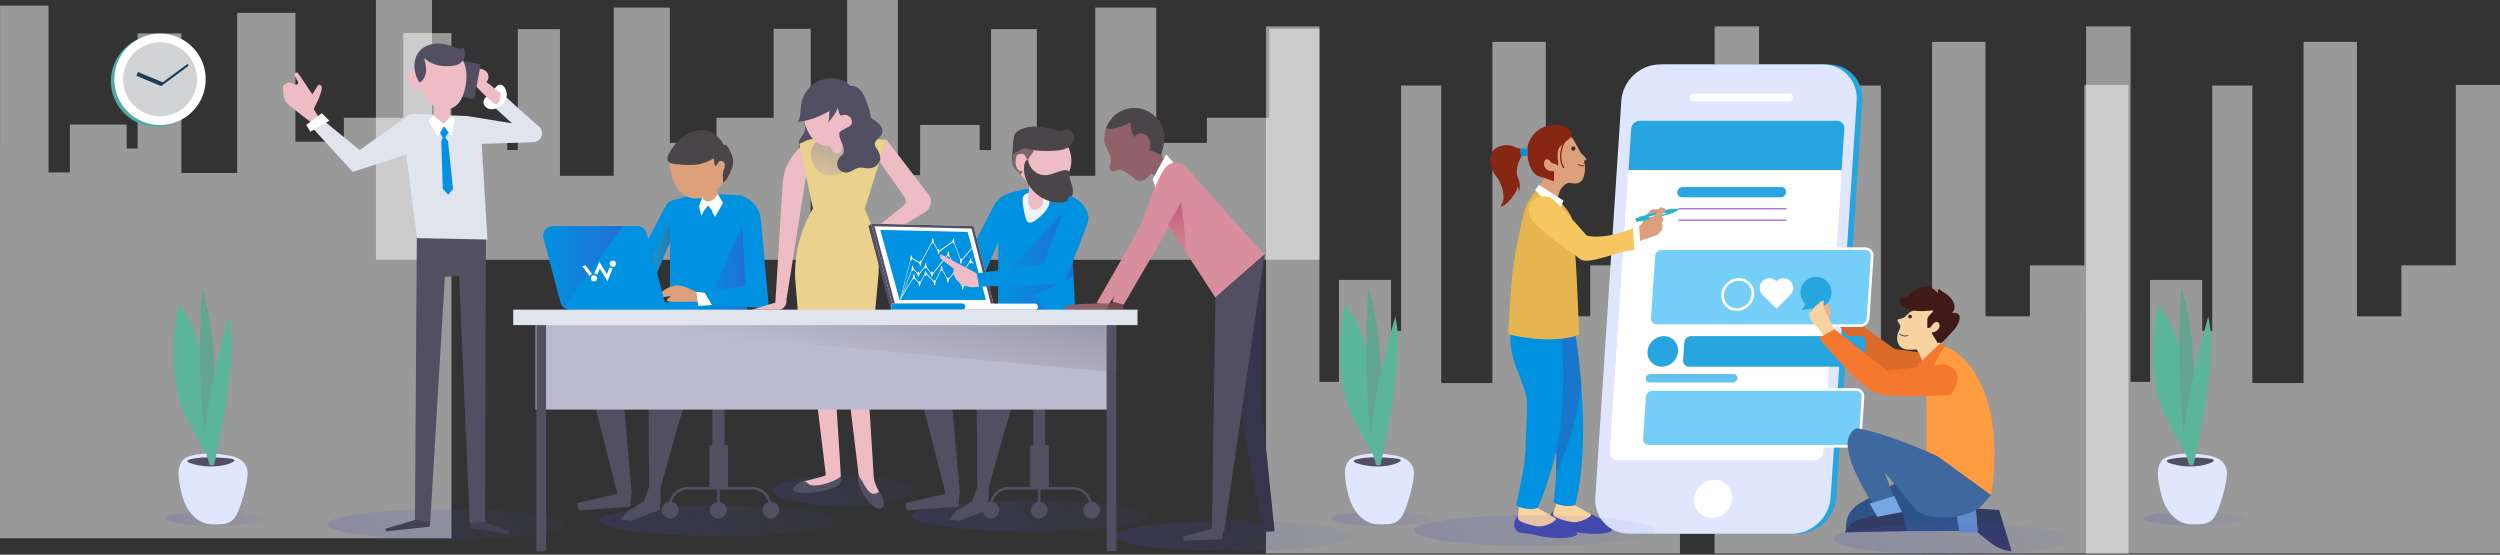 <?xml version="1.0" encoding="iso-8859-1"?>
<!-- Generator: Adobe Illustrator 22.0.1, SVG Export Plug-In . SVG Version: 6.00 Build 0)  -->
<svg version="1.1" id="Layer_1" xmlns="http://www.w3.org/2000/svg" xmlns:xlink="http://www.w3.org/1999/xlink" x="0px" y="0px"
	 viewBox="0 0 1261.782 279.943" style="enable-background:new 0 0 1261.782 279.943;" xml:space="preserve">
<rect x="0" y="0" width="1261.782" height="279.943" fill="#333333" stroke="none"/>
<g>
	<polygon style="opacity:0.5;fill:#FFFFFF;" points="1074.292,42.865 1051.993,42.865 1051.993,133.922 1024.511,133.922 
		1024.511,159.652 1002.091,159.652 1002.091,21.133 975.145,21.133 975.145,193.337 949.295,193.337 949.295,43.188 
		929.045,43.188 929.045,167.004 923.983,167.004 923.983,141.273 897.689,141.273 897.689,192.734 887.821,192.734 887.821,13.332 
		865.402,13.332 865.402,159.652 865.361,159.652 865.361,279.359 1074.292,279.359 	"/>
	<polygon style="opacity:0.5;fill:#FFFFFF;" points="1261.782,42.865 1239.484,42.865 1239.484,133.922 1212.001,133.922 
		1212.001,159.652 1189.582,159.652 1189.582,21.133 1162.636,21.133 1162.636,193.337 1136.786,193.337 1136.786,43.188 
		1116.536,43.188 1116.536,167.004 1111.473,167.004 1111.473,141.273 1085.18,141.273 1085.18,192.734 1075.312,192.734 
		1075.312,13.332 1052.893,13.332 1052.893,159.652 1052.852,159.652 1052.852,279.359 1261.782,279.359 	"/>
	<polygon style="opacity:0.5;fill:#FFFFFF;" points="847.889,42.865 830.096,42.865 830.096,133.922 802.613,133.922 
		802.613,159.652 780.193,159.652 780.193,21.133 753.248,21.133 753.248,193.337 727.398,193.337 727.398,43.188 707.147,43.188 
		707.147,167.004 702.085,167.004 702.085,141.273 675.792,141.273 675.792,192.734 665.924,192.734 665.924,13.332 638.958,13.332 
		638.958,230.718 638.958,279.359 847.889,279.359 	"/>
	<g>
		<path style="fill:#424AAA;" d="M802.844,259.404c2.47,0.929,11.267,5.57,10.773,8.019c-0.494,2.449-12.749,2.522-19.171,0.93
			c-6.422-1.592-6.533-1.178-9.003-1.449c-2.47-0.27-6.311-4.069-0.712-9.977c0,0,4.611,2.448,10.045,2.68
			S802.844,259.404,802.844,259.404z"/>
		<path style="opacity:0.36;fill:#424AAA;" d="M789.189,259.783c-1.361-0.35-2.247-1.126-2.735-2.079
			c-1.083-0.438-1.724-0.778-1.724-0.778c-5.599,5.908-1.758,9.707,0.712,9.977c2.47,0.27,2.581-0.144,9.003,1.449
			c3.693,0.916,9.312,1.279,13.518,0.958C802.187,265.146,796.107,261.561,789.189,259.783z"/>
		<path style="fill:#F8D2A1;" d="M795.268,249.616c-0.494,0.143-1.151,4.913-1.151,4.913s7.245,3.988,8.727,4.875
			c1.482,0.887-5.312,4.98-9.88,4.023c-2.305-0.483-8.398-1.842-9.057-3.626s2.962-5.769,2.139-9.811L795.268,249.616z"/>
		<path style="fill:#0091E0;" d="M767.875,162.961c-0.822,13.428,3.427,18.458,7.698,31.878c1.568,4.928,7.298,17.403,8.791,24.365
			c2.573,11.996,0.128,30.988-0.224,34.421c0,0,5.393,2.953,10.852,1.25c0,0,4.703-15.941,3.956-43.634
			c-0.83-30.763-5.225-50.075-5.225-50.075L767.875,162.961z"/>
		<path style="opacity:0.36;fill:#424AAA;" d="M784.363,219.204c1.27,5.923,1.317,13.55,0.996,20.169
			c6.517-14.766,11.428-30.03,12.65-46.13c-1.564-20.103-4.287-32.078-4.287-32.078l-25.847,1.795
			c-0.822,13.428,3.427,18.458,7.698,31.878C777.141,199.767,782.87,212.242,784.363,219.204z"/>
		<path style="fill:#424AAA;" d="M785.17,261.535c2.47,0.929,11.267,5.57,10.773,8.019c-0.494,2.449-12.749,2.522-19.171,0.93
			c-6.422-1.592-6.533-1.178-9.003-1.449c-2.47-0.27-6.311-4.069-0.712-9.977c0,0,4.611,2.448,10.045,2.68
			C782.535,261.971,785.17,261.535,785.17,261.535z"/>
		<path style="fill:#F8D2A1;" d="M775.784,251.747c-0.494,0.144,0.659,4.913,0.659,4.913s7.245,3.988,8.727,4.875
			c1.482,0.887-5.312,4.98-9.88,4.023c-2.305-0.483-8.398-1.841-9.057-3.626c-0.659-1.785,1.153-5.769,0.329-9.811L775.784,251.747z
			"/>
		<path style="fill:#0091E0;" d="M762.325,166.681c-0.822,13.428,3.427,18.458,7.698,31.878c1.568,4.928,0.03,18.434,0.003,25.554
			c-0.047,12.81-4.416,27.606-4.767,31.039c0,0,5.393,2.953,10.852,1.25c0,0,10.044-21.896,12.214-47.496
			c1.551-18.303-0.152-44.02-0.152-44.02L762.325,166.681z"/>
		<g>
			<path id="XMLID_20_" style="fill:#26A5DE;" d="M907.281,269.366h-82.124c-10.122,0-17.788-8.205-17.124-18.327l13.142-200.195
				c0.664-10.122,9.408-18.327,19.53-18.327h82.124c10.122,0,17.788,8.205,17.124,18.327l-13.142,200.195
				C926.146,261.16,917.403,269.366,907.281,269.366z"/>
			<path id="XMLID_854_" style="fill:#DFE6FE;" d="M904.417,269.366h-82.124c-10.122,0-17.788-8.205-17.124-18.327l13.142-200.195
				c0.664-10.122,9.408-18.327,19.53-18.327h82.124c10.122,0,17.788,8.205,17.124,18.327l-13.142,200.195
				C923.283,261.16,914.539,269.366,904.417,269.366z"/>
			<g id="XMLID_852_">
				<defs>
					<polygon id="XMLID_853_" points="812.79,238.962 824.373,62.513 929.496,62.513 917.913,238.962 					"/>
				</defs>
				<clipPath id="XMLID_2_">
					<use xlink:href="#XMLID_853_"  style="overflow:visible;"/>
				</clipPath>
			</g>
			
				<ellipse id="XMLID_851_" transform="matrix(0.719 -0.695 0.695 0.719 68.443 671.848)" style="fill:#FFFFFF;" cx="864.395" cy="251.352" rx="9.941" ry="9.309"/>
			<path id="XMLID_850_" style="fill:#FFFFFF;" d="M902.917,51.201h-48.345c-1.093,0-1.921-0.886-1.849-1.979v0
				c0.072-1.093,1.016-1.979,2.109-1.979h48.345c1.093,0,1.921,0.886,1.849,1.979v0C904.954,50.315,904.01,51.201,902.917,51.201z"
				/>
			<path id="XMLID_848_" style="fill:#FFFFFF;" d="M915.834,232.242h-99.455c-2.249,0-3.953-1.823-3.805-4.073l10.711-163.16
				c0.148-2.249,2.091-4.073,4.34-4.073h99.455c2.249,0,3.953,1.823,3.805,4.073l-10.711,163.16
				C920.026,230.418,918.083,232.242,915.834,232.242z"/>
			<path style="fill:#26A5DE;" d="M929.519,85.818l1.366-20.809c0.148-2.249-1.556-4.073-3.805-4.073h-99.455
				c-2.249,0-4.192,1.823-4.34,4.073l-1.366,20.809H929.519z"/>
			<path style="fill:#FFFFFF;" d="M821.327,94.816l-8.754,133.353c-0.148,2.249,1.556,4.073,3.805,4.073h99.455
				c2.249,0,4.192-1.823,4.34-4.073l8.754-133.353H821.327z"/>
			<path id="XMLID_832_" style="fill:#26A5DE;" d="M898.682,99.586h-49.719c-1.434,0-2.52-1.162-2.426-2.596l0,0
				c0.094-1.434,1.333-2.596,2.766-2.596h49.719c1.434,0,2.52,1.162,2.426,2.596l0,0C901.354,98.423,900.116,99.586,898.682,99.586z
				"/>
			<g>
				<path style="fill:#DDBB8F;" d="M932.25,160.43l-6.097-10.93l-9.74-5.89l-4.316-1.646l1.204,2.159l2.944,2.588l3.754,5.027
					c0,0,2.134,4.781,3.779,5.721c1.645,0.94,5.793,6.588,5.793,6.588L932.25,160.43z"/>
				<path style="fill:#DB6B29;" d="M984.362,179.883l-28.05-3.709l-25.453-18.238l-5.284,2.947c0,0,15.608,21.166,23.502,25.465
					c7.718,4.204,35.768,9.443,35.768,9.443S996.617,185.821,984.362,179.883z"/>
			</g>
			<path id="XMLID_831_" style="fill:#75CEF7;stroke:#FFFFFF;stroke-width:1.346;stroke-miterlimit:10;" d="M938.902,164.366H836.08
				c-2.048,0-3.599-1.66-3.464-3.708l2.064-31.437c0.134-2.048,1.903-3.708,3.951-3.708h102.822c2.048,0,3.599,1.66,3.464,3.708
				l-2.064,31.437C942.719,162.706,940.95,164.366,938.902,164.366z"/>
			<path id="XMLID_18_" style="fill:#75CEF7;stroke:#FFFFFF;stroke-width:1.346;stroke-miterlimit:10;" d="M934.906,225.248H832.084
				c-2.048,0-3.599-1.66-3.464-3.708l1.395-21.247c0.134-2.048,1.904-3.708,3.951-3.708h102.822c2.048,0,3.599,1.66,3.464,3.708
				l-1.395,21.247C938.722,223.588,936.953,225.248,934.906,225.248z"/>
			<path id="XMLID_823_" style="fill:#64C2F1;" d="M874.642,193.028h-42.018c-1.178,0-2.07-0.955-1.993-2.133l0,0
				c0.077-1.178,1.095-2.133,2.273-2.133h42.018c1.178,0,2.07,0.955,1.993,2.133l0,0
				C876.838,192.073,875.82,193.028,874.642,193.028z"/>
			<path id="XMLID_821_" style="fill:#26A5DE;" d="M937.698,185.082h-85.161c-1.797,0-3.158-1.457-3.04-3.253l0.586-8.931
				c0.118-1.797,1.67-3.253,3.467-3.253h85.161c1.797,0,3.158,1.457,3.04,3.253l-0.586,8.931
				C941.047,183.625,939.495,185.082,937.698,185.082z"/>
			<path id="XMLID_819_" style="fill:#26A5DE;" d="M838.732,185.082L838.732,185.082c-4.263,0-7.492-3.456-7.212-7.719l0,0
				c0.28-4.263,3.963-7.719,8.225-7.719h0c4.263,0,7.492,3.456,7.212,7.719l0,0C846.677,181.626,842.995,185.082,838.732,185.082z"
				/>
			
				<ellipse transform="matrix(0.719 -0.695 0.695 0.719 143.626 651.424)" style="fill:#75CEF7;stroke:#FFFFFF;stroke-width:1.346;stroke-miterlimit:10;" cx="876.785" cy="148.231" rx="7.888" ry="7.387"/>
		</g>
		<g>
			<path style="fill:#DCA07B;" d="M793.023,91.588c-2.786,1.094-5.052,2.526-5.95,5.393s-2.614,8.083-2.614,8.083l-7.702-10.916
				c0,0,3.225-3.847,3.538-7.953c0,0,6.711-1.496,10.391-0.394C794.365,86.904,793.023,91.588,793.023,91.588z"/>
			<polygon style="fill:#CF9C84;" points="828.046,114.255 830.87,108.428 833.643,105.697 837.207,105.601 836.672,108.416 			"/>
			<g>
				<path style="fill:#25B2CE;" d="M843.145,105.406l0.598,2.355c0.001,0.004-0.001,0.008-0.005,0.009l-15.77,4.003
					c-0.157,0.04-0.317-0.055-0.357-0.212l-0.457-1.801c-0.04-0.157,0.055-0.317,0.212-0.357l15.77-4.003
					C843.14,105.399,843.144,105.401,843.145,105.406z"/>
				<path style="fill:#25B2CE;" d="M841.439,106.137l0.456,1.795c0.001,0.004-0.001,0.007-0.005,0.008l-15.51,3.937
					c-0.301,0.076-0.607-0.106-0.683-0.407l-0.182-0.718c-0.076-0.301,0.106-0.607,0.407-0.683l15.51-3.937
					C841.434,106.131,841.438,106.133,841.439,106.137z"/>
				<path style="fill:#25B2CE;" d="M847.117,105.65L847.117,105.65c0.062,0.245-0.086,0.493-0.33,0.555l-5.518,1.401
					c-0.245,0.062-0.493-0.086-0.555-0.33l0,0c-0.062-0.245,0.086-0.493,0.33-0.555l5.518-1.401
					C846.807,105.258,847.055,105.406,847.117,105.65z"/>
				<polygon style="fill:#25B2CE;" points="843.146,105.41 843.742,107.756 846.298,106.434 846.023,105.353 				"/>
				
					<rect x="836.16" y="103.932" transform="matrix(-0.246 -0.969 0.969 -0.246 937.312 945.786)" style="fill:#EBEFF3;" width="0.679" height="8.829"/>
			</g>
			<path style="fill:#DCA07B;" d="M826.279,114.887c0,0,1.863-1.453,3.155-2.492c1.292-1.039,4.675-2.461,5.744-3.707
				c1.568-1.826,0.805-2.526,2.685-3.888c0.727-0.526,3.038,0.741,3.038,0.741l-2.344,2.714l0.921,2.672l-0.699,1.919
				c0.669,0.619,0.042,3.265,0.042,3.265l-2.437,2.546c0,0-4.111,1.493-5.475,1.805c-1.363,0.311-5.963,2.512-5.963,2.512
				L826.279,114.887z"/>
			<path style="fill:#FFFFFF;" d="M903.64,141.855c-1.922-1.922-5.038-1.922-6.959,0l-0.085,0.085l-0.085-0.085
				c-1.922-1.922-5.038-1.922-6.959,0c-1.922,1.922-1.922,5.038,0,6.959l7.02,7.02l0.024-0.024l0.024,0.024l7.02-7.02
				C905.562,146.893,905.562,143.777,903.64,141.855z"/>
			<polygon style="fill:#FFFFFF;" points="823.605,115.809 827.228,113.959 828.011,124.072 818.439,124.908 			"/>
			<path style="fill:#DCA07B;" d="M784.142,68.088c2.278-1.814,7.546-2.469,10.805,3.776c2.907,5.569,6.168,9.798,4.634,16.433
				c-1.182,5.109-4.483,5.358-12.413,2.477c-7.93-2.881-10.327-10.051-10.327-10.051S781.194,70.436,784.142,68.088z"/>
			<path style="fill:#43253D;" d="M795.104,74.688c0.159,0.564-0.169,1.149-0.733,1.308c-0.564,0.159-1.149-0.169-1.308-0.733
				c-0.159-0.564,0.169-1.149,0.733-1.308C794.36,73.796,794.945,74.124,795.104,74.688z"/>
			<path style="fill:none;stroke:#43253D;stroke-width:0.413;stroke-miterlimit:10;" d="M796.593,82.957
				c0.816,0.631,1.859,0.867,2.876,0.747"/>
			<path style="fill:#DCA07B;" d="M795.997,75.102c1.459,1.85,2.918,2.874,4.378,4.724c0.138,0.175,0.285,0.385,0.234,0.603
				c-0.052,0.222-0.285,0.345-0.494,0.438c-0.774,0.347-1.549,0.695-2.323,1.042"/>
			<path style="fill:#E6B54F;" d="M769.705,105.468c-2.023,6.743-5.949,25.991-6.816,36.883c-0.687,8.639-1.723,26.267-1.723,26.267
				s20.012,5.72,35.852,0.44c0,0-1.141-31.471-2.021-41.151c-0.88-9.68-0.213-15.399-2.413-19.359c-2.2-3.96-7.48-9.46-7.48-9.46
				l-8.36-5.06C776.745,94.028,771.025,101.068,769.705,105.468z"/>
			<polygon style="fill:#FFFFFF;" points="776.745,93.296 789.108,101.251 786.138,108.181 774.788,95.894 			"/>
			<path style="fill:#F6C761;" d="M772.895,110.198c3.841,6.877,20.459,16.829,24.419,20.459c3.96,3.63,20.743-4.587,27.607-4.401
				l-0.713-11.05c0,0-13.516,5.955-23.321,3.731c0,0-13.473-15.339-17.433-18.639C779.495,96.998,767.625,100.76,772.895,110.198z"
				/>
			<path style="fill:#872612;" d="M793.023,69.136c0,0-2.712,2.366-5.534,4.779c-2.48,2.121-0.643,8.515-1.221,9.819
				c0,0-2.038-2.026-1.952-0.777c0.143,2.09,0,8.631,0,8.631s-3.792-1.523-7.475-2.58c-5.176-1.485-5.916-10.503-5.916-10.503
				v-3.404c0,0-0.138-4.236,4.041-8.266C781.974,60.077,795.144,63.267,793.023,69.136z"/>
			<polygon style="fill:#0091E0;" points="767.193,74.975 767.772,79.062 770.925,78.505 770.925,75.102 			"/>
			<path style="fill:#872612;" d="M767.193,74.975c-2.752-0.041-4.093-3.112-10.387-1.061c-6.294,2.052-5.365,10.387-1.651,15.093
				c3.715,4.706,4.127,10.794,3.405,12.651c-0.722,1.857-1.238,2.58-1.238,2.58s1.857,0.206,5.159-3.715
				c3.302-3.921,3.508-6.376,3.508-6.376s0.722,1.458,0.516,2.833c0,0,1.548-3.298-0.413-7.41
				c-1.961-4.112,1.679-10.509,1.679-10.509L767.193,74.975z"/>
			<path style="fill:#DCA07B;" d="M783.104,82.148c-0.401-0.304-0.673-0.744-1.005-1.123c-0.331-0.379-0.776-0.719-1.279-0.707
				c-0.675,0.016-1.174,0.658-1.382,1.301c-0.567,1.751,0.474,3.859,2.209,4.474c0.868,0.308,1.815,0.269,2.735,0.227
				c0.246-0.011,0.521-0.036,0.68-0.223c0.189-0.221,0.125-0.554,0.05-0.835c-0.167-0.627-0.263-2.025-0.673-2.508
				C784.092,82.342,783.568,82.49,783.104,82.148z"/>
			<path style="fill:none;stroke:#872612;stroke-width:0.673;stroke-miterlimit:10;" d="M791.43,67.749
				c-1.402,2.667-2.819,5.376-3.446,8.323c-0.627,2.947-0.372,6.214,1.363,8.677"/>
		</g>
		<g>
			<path style="fill:#2E5388;" d="M971.059,235.831c0,0-22.917,12.83-31.644,17.758c-8.727,4.928-7.722,11.993-7.685,14.596
				l62.151-0.213l-2.419-9.834c0,0-22.615,4.466-28.932,5.953c0,0,19.497-2.225,28.932-5.953c9.435-3.729,13.386-8.294,13.386-8.294
				L971.059,235.831z"/>
			<g>
				<path style="fill:#313B64;" d="M997.188,256.628l11.769,0.711l6.357,20.883c0,0-3.694,0-8.234-2.603
					c-2.525-1.448-8.917-6.893-8.917-6.893L997.188,256.628z"/>
				<polygon style="fill:#608CCE;" points="997.188,256.628 998.162,268.726 988.923,268.747 987.038,256.531 				"/>
			</g>
			<g>
				<path style="fill:#F8D2A1;" d="M979.319,172.019c0,0,1.35,4.35,4.011,8.679l-12.506,5.486c0,0-0.548-8.212-5.648-11.973
					L979.319,172.019z"/>
				<g>
					<path style="fill:#F8D2A1;" d="M966.253,156.914c-2.074-0.374-3.549,2.106-5.024,3.117c-0.655,0.449-1.155,0.729-1.975,0.889
						c-0.467,0.091-1.286-0.009-1.494,0.588c-0.288,0.829,1.236,2.045,1.342,2.899c0.171,1.382-1.028,2.796-1.339,4.114
						c-1.004,4.257,0.879,7.784,5.459,7.98c6.783,0.29,16.211-2.581,19.246-9.191c1.085-2.363,0.933-5.547,0.218-7.981
						c-0.84-2.861-4.584-4.947-7.339-5.584c-1.653-0.382-3.666-0.033-5.283,0.395c-1.464,0.388-3.68,0.795-4.861,1.773
						L966.253,156.914z"/>
				</g>
				<path style="fill:#43253D;" d="M963.194,159.364c-0.236,0.472-0.045,1.046,0.427,1.282c0.472,0.236,1.046,0.045,1.282-0.427
					c0.236-0.472,0.045-1.046-0.427-1.282C964.004,158.701,963.43,158.892,963.194,159.364z"/>
				<path style="fill:#411919;" d="M985.165,157.941c0.02-0.002,1.762-1.428,1.207-4.055c-1.24-5.864-9.282-7.324-7.281-8.613
					c-0.833,0.537-1.16,1.643-1.017,2.623c0.004,0.027,0.015,0.051,0.019,0.078c-1.97-2.229-5.385-5.469-11.571-1.467
					c-3.165,2.047-3.854,4.526-7.367,3.175c0.252,0.097-0.282,1.703-0.286,1.904c-0.026,1.109,0.083,1.743,0.943,2.534
					c3.787,3.481,10.457,3.099,15.215,2.557c2.14-0.244-1.187,2.056-2,3.447c-0.53,0.905-0.197,4.749-0.258,5.458
					c2.341,0.076,1.975-2.006,3.95-2.941c1.824-0.864,2.795,1.549,1.87,3.033c-1.434,2.299-3.45,1.979-3.45,1.979
					c-0.312,1.356,2.491,4.076,2.627,5.476c1.41-0.531,1.152,0.382,2.246-0.24c0.822-0.468,5.251-5.262,6.426-6.65
					C988.948,163.277,991.383,157.204,985.165,157.941z"/>
				<path style="fill:none;stroke:#43253D;stroke-width:0.413;stroke-miterlimit:10;" d="M963.084,169.242
					c-1.483,0.769-3.26,0.202-4.478-0.822"/>
			</g>
			<polygon style="fill:#F6772E;" points="979.391,173.156 967.978,183.969 972.251,190.707 981.639,174.734 			"/>
			<path style="fill:#FF9C42;" d="M981.639,174.734c0,0,6.518,2.695,10.98,7.901c20.956,24.448,12.229,67.21,12.229,67.21
				s-18.669,3.796-32.43-17.508l-0.167-41.629L981.639,174.734z"/>
			<g>
				<path style="fill:#3E689E;" d="M1004.848,249.844l-3.951,4.565c-6.46,7.464-26.061,9.294-33.791,3.155l-15.964-19.288
					l5.328,14.437l-11.665,0.95c0,0-13.619-20.621-12.211-31.238c0.254-1.912,2.407-6.622,5.104-6.172
					c15.735,2.626,40.273,14.036,40.273,14.036L1004.848,249.844z"/>
				<path style="fill:#313B64;" d="M959.961,258.42l2.791,9.553l-31.653,0.744c0,0,2.236-3.901,3.997-5.04
					c2.443-1.581,13.646-4.05,13.646-4.05L959.961,258.42z"/>
				<polygon style="fill:#77A6E4;" points="959.961,258.42 947.536,260.832 943.616,254.155 956.042,250.349 				"/>
			</g>
			<polygon style="fill:#E6B397;" points="923.217,162.819 923.926,156.972 923.149,153.519 920.471,151.691 919.494,154.107 			"/>
			<path style="fill:#26A5DE;" d="M916.564,139.765c-4.346,0-7.868,3.523-7.868,7.868c0,2.3,0.993,4.363,2.567,5.802l-1.983,3.077
				l7.285-1.011c4.346,0,7.868-3.523,7.868-7.868C924.432,143.288,920.91,139.765,916.564,139.765z"/>
			<path style="fill:#F8D2A1;" d="M925.873,166.167c0,0-2.326-4.023-2.802-5.453c-0.477-1.431-2.364-4.184-2.569-5.662
				c-0.3-2.168-0.031-3.361-0.031-3.361l-1.808,0.579l-0.531,0.787l-2.02,1.59l-1.656,2.432c-0.816,0.144-1.388,1.107-1.388,1.107
				l0.61,3.146c0,0,3.404,3.914,4.294,4.824c0.889,0.909,3.324,4.856,3.324,4.856L925.873,166.167z"/>
			<g>
				<path style="fill:#F6772E;" d="M981.172,183.741l-28.69,3.429l-26.608-21.004l-7.926,4.465c0,0,20.701,25.026,29.236,27.843
					c8.345,2.755,37.309,0.831,37.309,0.831S994.291,187.391,981.172,183.741z"/>
			</g>
		</g>
		
			<line style="fill:none;stroke:#A06ECE;stroke-width:0.673;stroke-miterlimit:10;" x1="847.117" y1="105.353" x2="901.639" y2="105.353"/>
		
			<line style="fill:none;stroke:#A06ECE;stroke-width:0.673;stroke-miterlimit:10;" x1="847.117" y1="111.131" x2="901.639" y2="111.131"/>
	</g>
	<polygon style="opacity:0.5;fill:#FFFFFF;" points="227.842,16.694 203.525,16.694 203.525,59.424 173.555,59.424 173.555,71.499 
		149.106,71.499 149.106,6.496 119.721,6.496 119.721,87.307 91.532,87.307 91.532,16.845 69.448,16.845 69.448,74.949 
		63.928,74.949 63.928,62.874 35.254,62.874 35.254,87.024 24.493,87.024 24.493,2.835 0.045,2.835 0.045,71.499 0,71.499 
		0,271.667 227.842,271.667 	"/>
	<g>
		<polygon style="opacity:0.5;fill:#FFFFFF;" points="665.967,14.557 640.519,14.557 640.519,59.438 609.154,59.438 609.154,72.12 
			583.568,72.12 583.568,3.845 552.816,3.845 552.816,88.724 523.315,88.724 523.315,14.716 500.205,14.716 500.205,75.744 
			494.427,75.744 494.427,63.061 464.42,63.061 464.42,88.426 453.158,88.426 453.158,0 427.572,0 427.572,72.12 427.526,72.12 
			427.526,131.123 665.967,131.123 		"/>
		<polygon style="opacity:0.5;fill:#FFFFFF;" points="409.174,14.557 390.486,14.557 390.486,59.438 361.62,59.438 361.62,72.12 
			338.071,72.12 338.071,3.845 309.769,3.845 309.769,88.724 282.619,88.724 282.619,14.716 261.349,14.716 261.349,75.744 
			256.032,75.744 256.032,63.061 228.415,63.061 228.415,88.426 218.051,88.426 218.051,0 189.727,0 189.727,107.148 
			189.727,131.123 409.174,131.123 		"/>
		<linearGradient id="SVGID_1_" gradientUnits="userSpaceOnUse" x1="291.96" y1="220.112" x2="96.753" y2="350.25">
			<stop  offset="0" style="stop-color:#4A50C2;stop-opacity:0.02"/>
			<stop  offset="1" style="stop-color:#444BCC;stop-opacity:0.64"/>
		</linearGradient>
		<ellipse style="opacity:0.5;fill:url(#SVGID_1_);" cx="225.207" cy="264.614" rx="59.745" ry="7.69"/>
		<linearGradient id="SVGID_2_" gradientUnits="userSpaceOnUse" x1="689.473" y1="226.027" x2="494.266" y2="356.166">
			<stop  offset="0" style="stop-color:#4A50C2;stop-opacity:0.02"/>
			<stop  offset="1" style="stop-color:#444BCC;stop-opacity:0.64"/>
		</linearGradient>
		<path style="opacity:0.5;fill:url(#SVGID_2_);" d="M682.466,270.529c0,4.247-26.749,7.69-59.745,7.69
			c-32.996,0-59.745-3.443-59.745-7.69c0-4.247,26.749-7.69,59.745-7.69C655.717,262.839,682.466,266.282,682.466,270.529z"/>
		<linearGradient id="SVGID_3_" gradientUnits="userSpaceOnUse" x1="429.197" y1="218.337" x2="233.989" y2="348.475">
			<stop  offset="0" style="stop-color:#4A50C2;stop-opacity:0.02"/>
			<stop  offset="1" style="stop-color:#444BCC;stop-opacity:0.64"/>
		</linearGradient>
		<ellipse style="opacity:0.5;fill:url(#SVGID_3_);" cx="362.444" cy="262.839" rx="59.745" ry="7.69"/>
		<linearGradient id="SVGID_4_" gradientUnits="userSpaceOnUse" x1="586.546" y1="215.971" x2="391.338" y2="346.109">
			<stop  offset="0" style="stop-color:#4A50C2;stop-opacity:0.02"/>
			<stop  offset="1" style="stop-color:#444BCC;stop-opacity:0.64"/>
		</linearGradient>
		<path style="opacity:0.5;fill:url(#SVGID_4_);" d="M579.538,260.473c0,4.247-26.749,7.69-59.745,7.69
			c-32.996,0-59.745-3.443-59.745-7.69c0-4.247,26.749-7.69,59.745-7.69C552.789,252.783,579.538,256.225,579.538,260.473z"/>
		<linearGradient id="SVGID_5_" gradientUnits="userSpaceOnUse" x1="465.8" y1="220.845" x2="348.42" y2="299.098">
			<stop  offset="0" style="stop-color:#4A50C2;stop-opacity:0.02"/>
			<stop  offset="1" style="stop-color:#444BCC;stop-opacity:0.64"/>
		</linearGradient>
		<ellipse style="opacity:0.5;fill:url(#SVGID_5_);" cx="425.661" cy="247.604" rx="35.689" ry="7.69"/>
		<g>
			<path style="fill:#E0E4ED;" d="M235.869,58.585l22.541,3.656l-10.725-9.793l5.127-5.718l19.497,17.437
				c2.688,2.823,0.77,7.497-3.126,7.618l-27.313,0.853L235.869,58.585z"/>
			<polygon style="fill:#524F63;" points="245.283,116.359 244.834,263.51 237.092,264.063 231.716,139.221 224.527,139.774 
				217.183,262.957 209.441,262.404 210.418,113.696 			"/>
			<path style="fill:#E0E4ED;" d="M235.869,58.585l-26.034-1.095c-2.691-0.113-5.284,1.023-7.025,3.078l7.608,59.612l35.582,0.716
				l-3.249-54.641C242.75,66.256,236.816,58.625,235.869,58.585z"/>
			<path style="fill:#FFFFFF;" d="M247.6,47.166c-1.43,1.134-3.25,2.186-3.537,3.988c-0.248,1.559,0.9,3.114,2.375,3.678
				c1.475,0.564,3.161,0.293,4.602-0.352c2.323-1.039,4.239-3.145,4.666-5.653c0.314-1.839-0.507-5.373-2.642-6.018
				C250.642,42.079,249.353,45.775,247.6,47.166z"/>
			<polygon style="fill:#424051;" points="209.441,262.404 194.376,266.903 194.928,268.192 216.845,265.798 217.183,262.957 			"/>
			<path style="fill:#EEBCC5;" d="M160.747,59.046l-2.388-4.06l2.627-5.492c0,0,1.433-3.821,1.433-5.015
				c0-1.194-1.194-2.866-2.388-0.716c-1.194,2.149-2.388,3.821-2.388,3.821l-7.081-10.507c-0.201-0.299-0.538-0.478-0.898-0.478l0,0
				c-0.819,0-1.342,0.874-0.954,1.596l1.62,3.015c0.538,1.001-0.632,2.049-1.568,1.405l-0.325-0.224
				c-1.783-1.227-4.22-0.799-5.478,0.962l-0.122,0.171l0.119,3.572c0.076,2.291,1.132,4.437,2.904,5.892
				c4.18,3.431,11.611,9.438,11.783,8.924C157.881,61.196,160.747,59.046,160.747,59.046z"/>
			<path style="fill:#EEBCC5;" d="M241.529,35.596c-0.978-0.484-2.251-0.015-2.864,0.887c-0.613,0.902-0.636,2.113-0.272,3.141
				c0.679,1.918,2.767,3.28,4.779,2.979c2.012-0.301,3.643-2.349,3.346-4.362c-0.213-1.444-1.321-2.675-2.681-3.204
				c-1.36-0.529-2.923-0.404-4.266,0.168"/>
			<path style="fill:#EEBCC5;" d="M241.012,37.856l11.715,9.204c0,0,0.279,5.021-2.51,5.578
				c-0.837,0.558-11.715-10.878-11.715-10.878L241.012,37.856z"/>
			<path style="fill:#424051;" d="M237.092,264.063l0.381,2.472l18.97,3.131c0,0,0.921-1.473,0.368-1.658
				c-0.552-0.184-11.977-4.498-11.977-4.498L237.092,264.063z"/>
			<path style="fill:#EEBCC5;" d="M218.58,45.994l0.598,16.22c0,1.882,1.369,3.484,3.228,3.778l0,0
				c2.124,0.336,4.108-1.144,4.39-3.276l0.822-14.026L218.58,45.994z"/>
			<g>
				
					<rect x="232.714" y="31.597" transform="matrix(0.983 0.183 -0.183 0.983 11.387 -42.643)" style="fill:#524F63;" width="8.367" height="17.639"/>
				
					<rect x="232.722" y="31.512" transform="matrix(0.983 0.183 -0.183 0.983 11.363 -42.56)" style="fill:#524F63;" width="7.439" height="17.639"/>
			</g>
			<path style="fill:#FFFFFF;" d="M217.64,59.835c0,0-1.187,1.017-1.272,1.356s4.578,7.63,4.578,7.63l3.137-5.002l3.9,5.002
				l1.611-9.071l-2.628-0.593l-2.967,3.391l-5.256-4.239L217.64,59.835z"/>
			<polygon style="fill:#0091E0;" points="224.083,63.819 222.133,67.041 223.49,69.499 222.727,71.364 223.49,95.271 
				226.203,98.323 228.661,95.441 226.118,71.279 224.677,69.33 226.457,66.871 			"/>
			<path style="fill:#EEBCC5;" d="M211.818,28.644c-1.645,3.801-1.462,8.16-0.596,12.211c0.941,4.401,2.785,8.818,6.271,11.665
				c3.486,2.846,8.896,3.655,12.488,0.943c2.14-1.615,3.348-4.175,4.162-6.729c1.619-5.081,1.95-10.758-0.16-15.656
				C230.114,22.095,216.437,17.971,211.818,28.644z"/>
			<polygon style="fill:#E0E4ED;" points="205.999,77.699 178.05,86.722 157.738,64.593 162.799,60.412 181.523,75.763 
				202.81,60.568 206.439,66.916 			"/>
			<polygon style="fill:#FFFFFF;" points="154.538,63.106 156.687,66.449 166.239,60.957 162.419,57.136 			"/>
			<path style="fill:#EEBCC5;" d="M207.034,35.846c-1.206,0.53-1.799,1.988-1.666,3.299c0.134,1.311,0.851,2.489,1.658,3.53
				c0.447,0.577,0.939,1.138,1.56,1.522c0.603,0.372,1.304,0.561,2.006,0.654c0.863,0.114,1.88,0.023,2.385-0.686
				c0.266-0.374,0.334-0.85,0.389-1.306c0.263-2.161-0.294-3.018-1.544-4.583C210.676,36.84,209.169,34.907,207.034,35.846z"/>
			<path style="fill:#524F63;" d="M215.028,35.992c-0.18,2.256-1.249,4.565-3.228,5.662c-1.477-1.893-2.256-4.263-2.519-6.649
				c-0.325-2.949,0.156-6.083,1.88-8.498c1.967-2.756,5.362-4.265,8.739-4.509c3.377-0.245,6.747,0.649,9.88,1.934
				c1.358,0.557,3.1,1.124,4.135,0.083c0.541,1.018,0.83,2.169,0.835,3.322c0.004,0.885-0.169,1.796-0.659,2.532
				c-0.828,1.243-2.171,2.631-3.629,2.957c-11.024,2.463-16.148-3.521-16.198-3.356c-0.18,0.59,0.173,1.325,0.31,1.925
				C214.915,32.9,215.151,34.444,215.028,35.992z"/>
		</g>
		<g>
			<path style="fill:#0091E0;" d="M377.204,159.669l-3.131-61.012c0,0-15.687-0.94-20.354-0.94c-2.543,0-6.887,1.207-10.316,2.306
				c-3.222,1.033-5.898,0.941-7.464,3.941l-25.726,49.308l15.807,1.505l5.269-6.022l-2.68-4.063l9.61-22.665l-0.156,38.394
				L377.204,159.669z"/>
			<linearGradient id="SVGID_6_" gradientUnits="userSpaceOnUse" x1="320.825" y1="131.621" x2="338.218" y2="131.621">
				<stop  offset="0" style="stop-color:#EAD18C;stop-opacity:0"/>
				<stop  offset="1" style="stop-color:#524F63;stop-opacity:0.7"/>
			</linearGradient>
			<path style="opacity:0.5;fill:url(#SVGID_6_);" d="M337.878,113.037l-17.053,30.809l5.31,6.219c0,0,2.159,0.435,4.21-0.231
				l0.944-1.078l-2.68-4.063l9.61-22.665L337.878,113.037z"/>
			<path style="fill:#DCA07B;" d="M351.475,147.333c-0.66-0.22-5.94-3.3-9.9-3.3c-3.96,0-8.8,4.18-8.8,4.18s-0.66,2.2,1.98,1.76
				c2.64-0.44,4.4-0.66,4.4-0.66s-4.62,2.42-1.54,2.86c3.08,0.44,16.061,0,16.061,0L351.475,147.333z"/>
			<path style="fill:#0091E0;" d="M350.502,156.282h-50.827v-3.726h50.827c1.029,0,1.863,0.834,1.863,1.863l0,0
				C352.365,155.448,351.531,156.282,350.502,156.282z"/>
			<path style="fill:#0091E0;" d="M336.557,156.282h-49.013c-2.168,0-4.064-1.459-4.62-3.554l-8.65-32.592
				c-0.805-3.033,1.482-6.007,4.62-6.007h42.798c2.168,0,4.064,1.459,4.62,3.554L336.557,156.282z"/>
			<linearGradient id="SVGID_7_" gradientUnits="userSpaceOnUse" x1="274.111" y1="134.669" x2="314.332" y2="134.669">
				<stop  offset="0" style="stop-color:#484EC2;stop-opacity:0"/>
				<stop  offset="1" style="stop-color:#444BCC;stop-opacity:0.502"/>
			</linearGradient>
			<path style="fill:url(#SVGID_7_);" d="M278.894,114.13c-3.138,0-5.426,2.973-4.62,6.007l8.65,32.592
				c0.267,1.005,0.848,1.858,1.613,2.479l29.794-41.077H278.894z"/>
			<path style="fill:#DCA07B;" d="M352.135,90.13c0.44,0.88,3.52,12.98,3.52,12.98s1.1,1.98,3.74,1.76
				c2.64-0.22,3.74-3.96,3.74-3.96l-4.62-15.181L352.135,90.13z"/>
			<path style="fill:#DCA07B;" d="M368.419,82.678c0,8.335-8.85,17.56-17.185,17.56c-8.335,0-13-9.224-13-17.56
				s6.757-15.093,15.092-15.093C361.661,67.586,368.419,74.343,368.419,82.678z"/>
			<path style="fill:#FFFFFF;" d="M354.555,99.371l-1.76,4.62l1.1,4.84l3.52-5.06l3.52,5.72l3.96-7.04l-2.64-4.62
				c0,0-1.32,3.08-4.18,3.74C355.215,102.231,354.555,99.371,354.555,99.371z"/>
			<polygon style="fill:#0091E0;" points="357.415,103.771 354.775,107.071 356.095,109.051 354.115,113.231 354.555,140.732 
				357.195,146.233 360.935,140.072 360.055,113.891 358.075,108.831 359.615,106.631 			"/>
			<linearGradient id="SVGID_8_" gradientUnits="userSpaceOnUse" x1="354.199" y1="135.506" x2="376.885" y2="135.506">
				<stop  offset="0" style="stop-color:#484EC2;stop-opacity:0"/>
				<stop  offset="1" style="stop-color:#444BCC;stop-opacity:0.502"/>
			</linearGradient>
			<polygon style="fill:url(#SVGID_8_);" points="375.93,111.387 376.885,159.626 354.199,159.387 			"/>
			<path style="fill:#0091E0;" d="M374.073,98.657l2.092,45.464l-21.011,4.281l2.866,5.492l30.075,1.748l-4.107-44.968
				c-0.423-4.634-3.225-8.715-7.398-10.775L374.073,98.657z"/>
			<polygon style="fill:#FFFFFF;" points="351.475,147.333 355.655,147.773 359.395,153.933 352.365,154.419 			"/>
			<path style="fill:#524F63;" d="M330.526,167.912l-37.187,9.46l18.92,74.374l6.524-3.262l-5.545-63.936l33.273-10.439
				l-19.246,11.091l0.326,60.674h5.872c0,0,16.31-59.369,17.941-59.369c1.631,0,29.032-18.267,29.032-18.267L330.526,167.912z"/>
			<polygon style="fill:#524F63;" points="292.248,257.602 318.109,255.764 318.819,247.617 291.177,253.908 			"/>
			<polygon style="fill:#524F63;" points="313.238,262.185 318.457,262.837 333.136,257.292 333.462,245.875 327.591,245.875 
				324.981,253.051 317.069,257.831 			"/>
			<path style="fill:#4A4549;" d="M337.71,77.313c-0.591,1.084-1.195,2.348-0.755,3.502c0.538,1.409,2.291,1.841,3.789,2.016
				c2.587,0.303,5.193,0.438,7.797,0.403c1.727-0.023,3.464-0.122,5.146-0.516c2.751-0.644,5.254-2.05,7.715-3.438
				c1.754-0.99,3.695-2.237,4.014-4.225c0.316-1.972-1.114-3.754-2.449-5.239c-0.759-0.844-1.524-1.694-2.438-2.366
				c-2.233-1.642-5.196-2.069-7.932-1.628C345.8,66.916,340.882,71.495,337.71,77.313z"/>
			<path style="fill:#4A4549;" d="M362.403,82.197c0.234-0.796,1.231-1.208,2.019-0.947c0.788,0.261,1.322,1.051,1.445,1.872
				c0.123,0.82-0.109,1.659-0.47,2.406c-0.176,0.364-0.385,0.718-0.48,1.111c-0.079,0.33-0.074,0.673-0.069,1.012
				c0.024,1.475,0.048,2.95,0.072,4.425c1.218-0.464,1.928-1.702,2.541-2.852c1.346-2.524,2.73-5.213,2.573-8.069
				c-0.13-2.365-1.306-4.531-2.498-6.578c-0.256-0.44-0.527-0.892-0.944-1.185c-0.591-0.415-1.39-0.434-2.081-0.224
				c-0.691,0.211-1.3,0.623-1.897,1.03c-0.586,0.399-1.172,0.799-1.758,1.198c-0.57,0.388-1.164,0.803-1.472,1.42
				c-0.558,1.116,0.218,1.587,0.87,2.263C360.587,79.422,360.002,86.754,362.403,82.197z"/>
		</g>
		<g>
			<path style="fill:#524F63;" d="M405.372,59.103c0.156,2.37,1.456,4.727,0.802,7.011c-0.536,1.871-2.281,3.208-2.82,5.079
				c-0.611,2.123,0.466,4.327,1.511,6.274c0.874,1.629,2.097,3.479,3.945,3.488c0.808,0.004,1.565-0.367,2.287-0.729
				c1.759-0.882,3.518-1.764,5.277-2.646c0.76-0.381,1.531-0.77,2.145-1.358c0.914-0.875,1.389-2.102,1.821-3.292
				c1.353-3.726,2.564-7.63,2.252-11.582c-0.312-3.952-2.473-7.992-6.156-9.458c-2.062-0.821-8.093-1.553-9.863,0.212
				c-0.789,0.786-0.395,1.622-0.494,2.623C405.929,56.228,405.27,57.548,405.372,59.103z"/>
			<path style="fill:#EEBCC5;" d="M409.645,70.941l-1.797,0.491c-7.47,4.862-11.84,11.618-12.782,20.481l-3.806,61.661l5.725-2.562
				L409.645,70.941z"/>
			<path style="fill:#EAD18C;" d="M447.417,70.473l-30.501-1.243c-2.577-0.105-7.116,0.813-9.586,1.555l-3.886,1.814l6.843,32.674h0
				c-6.231,10.563-9.343,22.675-8.975,34.934l3.621,44.553h34.188l4.354-46.993c0.369-9.621-1.408-19.204-5.2-28.054l-1.86-4.341
				L447.417,70.473z"/>
			<linearGradient id="SVGID_9_" gradientUnits="userSpaceOnUse" x1="415.145" y1="99.524" x2="431.209" y2="57.033">
				<stop  offset="0" style="stop-color:#484EC2;stop-opacity:0"/>
				<stop  offset="1" style="stop-color:#444BCC;stop-opacity:0.502"/>
			</linearGradient>
			<path style="fill:url(#SVGID_9_);" d="M410.778,83.582c0.826,1.557,1.984,2.975,3.5,3.873c2.033,1.204,4.558,1.373,6.87,0.886
				c2.312-0.487,4.451-1.579,6.49-2.774c3.674-2.154,7.168-4.722,9.84-8.037c1.879-2.33,3.337-5.65,1.811-8.226
				c-0.978-1.651-2.908-2.468-4.761-2.965C424.627,63.679,403.214,69.322,410.778,83.582z"/>
			<path style="fill:#EEBCC5;" d="M434.289,54.559c0,8.106-8.644,19.113-16.751,19.113c-8.106,0-12.605-11.007-12.605-19.113
				c0-8.106,6.572-14.678,14.678-14.678C427.718,39.881,434.289,46.452,434.289,54.559z"/>
			<path style="fill:#EEBCC5;" d="M447.417,70.473l21.156,27.576c2.217,2.89,1.442,7.064-1.665,8.965l-24.732,15.131l-3.054-4.77
				l16.967-13.602c1.233-0.989,1.493-2.762,0.596-4.064l-12.867-18.234L447.417,70.473z"/>
			<path style="fill:#EEBCC5;" d="M379.558,156.294h13.283c2.126,0,3.89-1.645,4.038-3.766l0.106-1.515L379.558,156.294z"/>
			<path style="fill:#EEBCC5;" d="M415.657,64.428c-0.196-0.49,3.507,9.686,3.507,9.686s0.835,4.175,4.342,3.173
				c3.507-1.002,1.336-15.865,0.835-16.032C423.84,61.088,415.991,65.263,415.657,64.428z"/>
			<path style="fill:#524F63;" d="M424.364,52.63c-6.794,4.136-13.943,8.388-21.882,8.872c1.785-2.217,1.427-5.385,1.755-8.213
				c0.536-4.628,3.271-8.953,7.223-11.421c3.952-2.468,9.037-3.029,13.432-1.481c1.641,0.578,3.233,1.477,4.246,2.891
				C432.058,47.355,427.519,50.709,424.364,52.63z"/>
			<path style="fill:#524F63;" d="M423.748,68.923c0.453,2.181,1.838,4.114,2.087,6.328c0.161,1.437-0.17,2.878-0.5,4.286
				c-0.398,1.701-0.796,3.402-1.194,5.103c2.363-0.47,4.517-1.706,6.401-3.207c6.799-5.416,10.312-14.669,8.818-23.232
				c-0.426-2.444-1.223-4.807-2.095-7.129c-0.672-1.79-1.409-3.593-2.614-5.078c-1.205-1.485-2.96-2.631-4.872-2.68
				c-2.285-0.059-4.363,1.448-5.703,3.3c-0.913,1.263-1.583,2.766-1.552,4.324c0.031,1.558,0.575,6.861,2.003,7.486
				c1.808-1.096,4.513-0.126,5.213,1.869c1.104,3.147-1.713,3.75-3.593,4.828C423.813,66.46,423.241,66.486,423.748,68.923z"/>
			<path style="fill:#524F63;" d="M439.34,59.353c1.439,1.083,3.082,1.91,4.35,3.19c1.267,1.28,2.111,3.221,1.44,4.893
				c-0.422,1.052-1.351,1.797-2.151,2.599c-0.801,0.803-1.542,1.838-1.414,2.965c0.085,0.746,0.538,1.389,0.952,2.015
				c1.081,1.635,2.013,3.551,1.693,5.485c-0.258,1.558-1.342,2.917-2.726,3.679c-1.384,0.761-3.035,0.959-4.598,0.731
				c-0.908-0.132-1.805-0.402-2.721-0.362c-2.416,0.104-4.318,2.29-6.72,2.572c-1.362,0.16-2.787-0.356-3.731-1.352
				c-0.944-0.995-1.383-2.446-1.151-3.797c0.38-2.213,2.316-3.768,4.098-5.133c1.782-1.365,3.686-2.991,3.949-5.22
				c0.197-1.664-0.587-3.329-0.383-4.992c0.294-2.383,2.509-4.13,3.042-6.471c0.304-1.331-0.182-4.696,1.905-4.653
				C436.768,55.532,438.158,58.464,439.34,59.353z"/>
			<path style="fill:#524F63;" d="M421.812,56.694c-0.43,0.806-0.979,1.541-1.526,2.273c-0.771,1.032-1.542,2.063-2.313,3.094
				c0.558-1.981,0.744-4.067,0.547-6.116c-0.03-0.313-0.069-0.633,0.007-0.938c0.143-0.578,0.656-0.98,1.152-1.309
				c0.708-0.47,2.528-1.986,3.248-1.01C423.492,53.454,422.192,55.982,421.812,56.694z"/>
		</g>
		<g>
			<polygon style="fill:#524F63;" points="439.706,112.89 438.309,114.13 443.163,119.806 			"/>
			<path style="fill:#0091E0;" d="M542.834,159.669l-3.131-61.012c0,0-15.687-3.307-20.354-3.307c-2.543,0-6.887,1.207-10.316,2.306
				c-3.222,1.033-5.899,3.308-7.464,6.307l-25.726,49.308l15.807,1.505l5.269-6.022l-2.68-4.063l9.61-22.665l-0.156,38.394
				L542.834,159.669z"/>
			<path style="fill:#EEBCC5;" d="M540.735,80.998c0,8.335-6.757,15.092-15.093,15.092c-4.613,0-7.814-4.789-10.582-8.051
				c-2.233-2.632-3.993-3.376-3.993-7.098c0-8.335,6.239-15.036,14.575-15.036S540.735,72.662,540.735,80.998z"/>
			<polygon style="fill:#524F63;" points="502.187,156.282 449.497,156.282 438.309,114.13 490.999,114.13 			"/>
			<polygon style="fill:#FFFFFF;" points="502.187,156.282 451.142,156.282 439.706,112.89 491.348,114.13 			"/>
			<rect x="449.924" y="153.228" style="fill:#524F63;" width="36.126" height="3.055"/>
			<linearGradient id="SVGID_10_" gradientUnits="userSpaceOnUse" x1="503.693" y1="133.71" x2="541.801" y2="133.71">
				<stop  offset="0" style="stop-color:#484EC2;stop-opacity:0"/>
				<stop  offset="1" style="stop-color:#444BCC;stop-opacity:0.502"/>
			</linearGradient>
			<path style="fill:url(#SVGID_10_);" d="M521.611,149.183l20.189-9.646l-1.67-32.538l-3.492,0.212l-26.168,27.463
				c0,0-3.903,10.189-6.747,18.213l-0.031,7.535l27.135-0.522L521.611,149.183z"/>
			<polygon style="fill:#0091E0;" points="497.613,151.396 454.042,151.396 444.28,116.067 488.361,117.077 			"/>
			<g>
				<g>
					<g>
						<polygon style="fill:#FFFFFF;" points="454.53,151.069 454.391,150.696 459.826,129.704 464.522,132.624 470.785,121.253 
							470.83,121.34 473.694,126.805 481.282,121.274 485.063,131.435 491.163,124.224 491.225,124.77 485.027,132.097 
							481.235,121.905 473.664,127.423 470.783,121.926 464.553,133.235 464.52,133.215 459.897,130.34 						"/>
					</g>
					<g>
						<ellipse style="fill:#FFFFFF;" cx="459.929" cy="130.216" rx="0.407" ry="1.308"/>
					</g>
					<g>
						<ellipse style="fill:#FFFFFF;" cx="464.505" cy="132.833" rx="0.407" ry="1.308"/>
					</g>
					<g>
						<ellipse style="fill:#FFFFFF;" cx="470.784" cy="121.59" rx="0.407" ry="1.308"/>
					</g>
					<g>
						<ellipse style="fill:#FFFFFF;" cx="473.679" cy="126.93" rx="0.407" ry="1.308"/>
					</g>
					<g>
						<ellipse style="fill:#FFFFFF;" cx="481.232" cy="121.59" rx="0.407" ry="1.308"/>
					</g>
					<g>
						<ellipse style="fill:#FFFFFF;" cx="485.018" cy="131.766" rx="0.407" ry="1.308"/>
					</g>
				</g>
				<g>
					<g>
						<polygon style="fill:#FFFFFF;" points="454.587,151.294 454.473,150.843 460.568,134.926 463.536,138.434 467.17,133.826 
							470.361,138.43 478.661,127.914 484.299,139.324 489.872,131.21 491.256,132.801 491.195,133.349 489.88,131.837 
							484.285,139.983 478.642,128.563 470.356,139.06 467.165,134.456 463.538,139.056 460.602,135.586 						"/>
					</g>
					<g>
						<g>
							<ellipse style="fill:#FFFFFF;" cx="460.585" cy="135.449" rx="0.407" ry="1.308"/>
						</g>
					</g>
					<g>
						<g>
							<ellipse style="fill:#FFFFFF;" cx="463.549" cy="138.383" rx="0.407" ry="1.308"/>
						</g>
					</g>
					<g>
						<g>
							<ellipse style="fill:#FFFFFF;" cx="467.168" cy="134.141" rx="0.407" ry="1.308"/>
						</g>
					</g>
					<g>
						<g>
							<ellipse style="fill:#FFFFFF;" cx="470.377" cy="138.309" rx="0.407" ry="1.308"/>
						</g>
					</g>
					<g>
						<g>
							<ellipse style="fill:#FFFFFF;" cx="478.652" cy="128.238" rx="0.407" ry="1.308"/>
						</g>
					</g>
					<g>
						<g>
							<ellipse style="fill:#FFFFFF;" cx="484.292" cy="139.116" rx="0.407" ry="1.308"/>
						</g>
					</g>
					<g>
						<g>
							<ellipse style="fill:#FFFFFF;" cx="489.876" cy="131.766" rx="0.407" ry="1.308"/>
						</g>
					</g>
				</g>
				<g>
					<g>
						<polygon style="fill:#FFFFFF;" points="454.514,151.102 454.432,150.584 461.251,139.372 464.091,142.979 467.158,137.362 
							471.714,142.302 475.256,135.109 478.4,141.041 481.926,136.751 485.873,144.625 491.261,138.037 491.325,138.581 
							485.854,145.271 481.907,137.397 478.383,141.683 478.346,141.613 475.259,135.789 471.737,142.942 467.177,137.996 
							464.105,143.621 461.26,140.01 						"/>
					</g>
					<g>
						<g>
							<g>
								<ellipse style="fill:#FFFFFF;" cx="461.255" cy="139.691" rx="0.407" ry="1.308"/>
							</g>
						</g>
					</g>
					<g>
						<g>
							<g>
								<ellipse style="fill:#FFFFFF;" cx="464.098" cy="143.146" rx="0.407" ry="1.308"/>
							</g>
						</g>
					</g>
					<g>
						<g>
							<g>
								<ellipse style="fill:#FFFFFF;" cx="467.168" cy="138.066" rx="0.407" ry="1.308"/>
							</g>
						</g>
					</g>
					<g>
						<g>
							<g>
								<ellipse style="fill:#FFFFFF;" cx="471.726" cy="142.646" rx="0.407" ry="1.308"/>
							</g>
						</g>
					</g>
					<g>
						<g>
							<g>
								<ellipse style="fill:#FFFFFF;" cx="475.228" cy="135.449" rx="0.407" ry="1.308"/>
							</g>
						</g>
					</g>
					<g>
						<g>
							<g>
								<ellipse style="fill:#FFFFFF;" cx="478.392" cy="141.337" rx="0.407" ry="1.308"/>
							</g>
						</g>
					</g>
					<g>
						<g>
							<g>
								<ellipse style="fill:#FFFFFF;" cx="481.915" cy="137.117" rx="0.407" ry="1.308"/>
							</g>
						</g>
					</g>
					<g>
						<g>
							<g>
								<ellipse style="fill:#FFFFFF;" cx="485.882" cy="144.855" rx="0.407" ry="1.308"/>
							</g>
						</g>
					</g>
				</g>
			</g>
			<path style="fill:#524F63;" d="M496.157,167.912l-37.187,9.46l18.92,74.374l6.524-3.262l-5.545-63.936l33.273-10.439
				l-19.246,11.091l0.326,60.674h5.872c0,0,16.31-59.369,17.941-59.369c1.631,0,29.032-18.267,29.032-18.267L496.157,167.912z"/>
			<polygon style="fill:#524F63;" points="457.878,257.602 483.74,255.764 484.45,247.617 456.808,253.908 			"/>
			<path style="fill:#EFF2F7;" d="M516.143,101.723c0.233,2.925,0.781,5.825,1.633,8.634c0.187,0.619,0.415,1.27,0.924,1.668
				c1.046,0.817,2.563,0.131,3.652-0.629c1.898-1.324,3.663-2.853,5.138-4.636c0.948-1.145,1.791-2.434,2.082-3.892
				c0.291-1.458-0.063-3.114-1.188-4.085c-1.74-1.502-5.484-1.447-7.675-1.498C517.627,97.213,515.885,98.486,516.143,101.723z"/>
			<polygon style="fill:#524F63;" points="478.868,262.185 484.087,262.837 498.766,257.292 499.093,245.875 493.221,245.875 
				490.611,253.051 482.699,257.831 			"/>
			<path style="fill:#EEBCC5;" d="M519.962,88.607l-1.116,12.722c0,0,0.893,5.357,4.017,4.464c3.125-0.893,3.571-3.348,3.571-3.348
				l1.339-15.177L519.962,88.607z"/>
			<path style="fill:#4A4549;" d="M531.261,76.107c2.376-0.095,4.821-0.259,6.963-1.291c2.143-1.031,3.935-3.137,3.896-5.515
				c-0.039-2.378-2.492-4.618-4.754-3.883c-0.516,0.168-0.987,0.466-1.515,0.589c-0.822,0.192-1.675-0.058-2.484-0.297
				c-6.103-1.799-12.93-2.997-18.629-0.166c-1.059,0.526-2.094,1.226-2.651,2.269c-0.434,0.813-0.536,1.756-0.62,2.673
				c-0.225,2.465-0.374,4.937-0.445,7.411c1.649-0.895,3.288-1.957,5.004-2.714c1.676-0.74,2.752-0.008,4.534,0.362
				C524.073,76.274,527.695,76.249,531.261,76.107z"/>
			<path style="opacity:0.7;fill:#4A4549;" d="M517.088,72.071c-1.554-0.285-3.195,0.218-4.407,1.224
				c-1.135,1.906-1.866,4.075-2.065,6.403c0.144,0.82,0.325,1.644,0.304,2.425c-0.013,0.496,0.192,1.255,0.511,2.104
				c0.867,1.307,2.255,2.192,3.629,3.811c0.056,0.066,0.113,0.136,0.169,0.203c1.462-2.524,3.842-8.284,4.287-8.862
				c0.681-0.886,2.875-3.548,2.48-4.728C521.617,73.52,518.17,72.27,517.088,72.071z"/>
			<path style="fill:#EEBCC5;" d="M517.107,78.219c-0.117-0.172-0.244-0.347-0.424-0.451c-0.221-0.128-0.49-0.131-0.746-0.131
				c-0.992,0-2.135,0.071-2.733,0.864c-0.253,0.336-0.365,0.756-0.445,1.169c-0.192,0.985-0.239,1.998-0.138,2.996
				c0.155,1.535,0.894,3.258,2.398,3.605c0.895,0.207,1.854-0.158,2.533-0.776C519.913,83.348,518.652,80.499,517.107,78.219z"/>
			<path style="fill:#4A4549;" d="M536.185,86.107c0.773-0.18,1.582-0.341,2.355-0.159c0.773,0.181,1.5,0.8,1.551,1.592
				c0.025,0.387-0.108,0.764-0.172,1.146c-0.198,1.187,0.276,2.37,0.69,3.501c0.904,2.47,1.5,5.419,0.002,7.58
				c-1.41,2.033-4.183,2.598-6.654,2.485c-7.332-0.336-14.192-5.579-16.44-12.566c-0.784-2.436-1.036-5.114-0.242-7.546
				c0.242-0.739,0.87-1.588,1.605-1.332c0.425,2.832,2.275,5.413,4.821,6.724C528.203,89.852,531.849,87.118,536.185,86.107z"/>
			<g>
				<path style="fill:#524F63;" d="M441.363,114.2l48.995,1.176l10.192,39.637H452.12L441.363,114.2 M439.706,112.89l11.436,43.392
					h51.045l-10.839-42.152L439.706,112.89L439.706,112.89z"/>
			</g>
			<path style="fill:#FFFFFF;" d="M522.384,156.282h-72.459v-3.055h72.459c0.844,0,1.527,0.684,1.527,1.527l0,0
				C523.911,155.599,523.227,156.282,522.384,156.282z"/>
			<path style="fill:#0091E0;" d="M485.706,156.282h-35.782v-3.055h35.782c0.844,0,1.527,0.684,1.527,1.527l0,0
				C487.233,155.599,486.55,156.282,485.706,156.282z"/>
			<path style="fill:#0091E0;" d="M539.702,98.657l-13.178,34.839l-33.61,4.474l1.324,6.722l43.011-1.403l11.616-30.632
				c0.572-1.509,0.687-3.176,0.21-4.718c-1.073-3.469-3.529-6.397-6.857-8.04L539.702,98.657z"/>
			<path style="fill:#EEBCC5;" d="M492.915,137.97l-18.127-9.683c0,0-0.974,1.442,0.459,2.637c1.433,1.194,6.022,4.588,6.022,4.588
				v2.638c1.513,4.949,6.188,7.287,11.332,6.722l1.638-0.18L492.915,137.97z"/>
		</g>
		<g>
			<path style="fill:#75454F;" d="M566.762,156.208h-21.647c0,0-0.627-1.569,2.823-2.196s13.176-0.941,13.176-0.941l2.51-2.823
				l3.451,0.941L566.762,156.208z"/>
			<path style="fill:#D98E9D;" d="M584.535,90.043l-23.068,62.249l5.694,1.423l35.44-60.662c0,0-1.017-3.929-7.039-7.693
				C589.54,81.598,584.535,90.043,584.535,90.043z"/>
			<path style="fill:#91616A;" d="M585.169,61.513c-4.5-7.021-13.84-9.065-20.862-4.565c-3.935,2.522-6.457,7.027-6.912,11.641
				c-0.231,2.339-0.241,3.157,0.706,5.317c0.962,2.194,3.611,5.191,2.093,9.547c-0.355,1.019-0.06,2.58,1.13,3.055
				c1.183,0.472,2.225-0.814,3.372-0.866c2.177-0.099,6.454,3.236,8.012,4.548c0.667,0.562,1.386,1.148,2.252,1.259
				c0.741,0.095,1.481-0.177,2.144-0.521c3.314-1.72,5.332-5.156,6.988-8.502c1.549-3.131,2.946-6.445,3.179-9.912
				C587.978,68.842,587.345,64.908,585.169,61.513z"/>
			<path style="fill:#91616A;" d="M584.598,90.697c0.638,0.655,1.436,1.346,2.34,1.212c0.416-0.062,0.785-0.295,1.13-0.535
				c0.922-0.642,1.782-1.375,2.562-2.184c0.473-0.491,0.942-1.071,0.955-1.753c0.007-0.384-0.134-0.755-0.289-1.107
				c-1.527-3.439-4.658-6.06-5.763-9.656c-0.501-1.63-0.553-3.378-1.113-4.989c-0.56-1.611-1.859-3.167-3.563-3.234
				c-1.007-0.04-1.963,0.449-2.77,1.051c-2.63,1.962-4.146,5.327-3.872,8.598c0.249,2.967,1.952,5.685,4.388,7.361
				C580.93,87.062,582.595,88.64,584.598,90.697z"/>
			<path style="fill:#4A4549;" d="M564.308,56.948c-2.799,1.794-4.865,4.599-5.999,7.726c2.894,1.43,10.278-1.748,12.283-2.961
				c-0.22,5.073,2.538,10.166,6.907,12.753c2.652,1.571,5.78,2.255,8.434,3.781c0.695-1.86,1.207-3.772,1.339-5.735
				c0.707-3.67,0.074-7.604-2.102-10.999C580.669,54.491,571.329,52.447,564.308,56.948z"/>
			<path style="fill:#91616A;" d="M572.402,72.261c-0.849-1.566-0.004-3.723,1.592-4.514c1.596-0.792,3.648-0.304,4.92,0.944
				c1.272,1.248,1.808,3.121,1.683,4.898c-0.158,2.245-1.792,4.668-4.04,4.553c-1.237-0.063-2.331-0.897-3.023-1.924
				c-0.692-1.027-1.049-2.238-1.396-3.427"/>
			<polygon style="fill:#FFFFFF;" points="592.884,82.903 588.581,77.906 581.779,90.399 584.277,98.312 593.3,88.178 			"/>
			<path style="fill:#D98E9D;" d="M597.802,83.585l40.388,44.955l-24.731,21.721l-30.292-46.535
				c-3.093-4.457,1.64-14.288,4.733-18.745l0,0C590.163,81.718,594.725,81.075,597.802,83.585z"/>
			<polygon style="fill:#37354C;" points="636.79,266.393 625.935,205.209 613.458,150.261 638.19,128.54 636.775,204.521 
				642.812,263.382 			"/>
			<polygon style="fill:#524F63;" points="638.19,128.54 617.831,268.34 611.652,267.338 613.458,150.261 			"/>
			<polygon style="fill:#524F63;" points="600.331,272.787 616.644,272.16 617.585,267.14 612.879,266.513 597.193,270.905 
				597.507,273.101 			"/>
			<polygon style="fill:#37354C;" points="642.812,263.382 643.284,268.105 624.412,269.274 624.245,267.771 640.946,262.427 			"/>
			<path style="fill:#91616A;" d="M558.696,156.208h-21.647c0,0-0.627-1.569,2.823-2.196s13.921-0.863,13.921-0.863l1.765-2.902
				l4.722,1.808L558.696,156.208z"/>
			<path style="fill:#D98E9D;" d="M589.517,87.602l-16.426,31.002l-19.691,34.4l6.406,0.237l17.556-24.199l23.245-29.71
				c2.996-2.383,3.915-6.539,2.203-9.963l0,0C600.249,84.249,593.328,83.328,589.517,87.602z"/>
			<linearGradient id="SVGID_11_" gradientUnits="userSpaceOnUse" x1="592.388" y1="131.594" x2="597.782" y2="98.387">
				<stop  offset="0" style="stop-color:#B6567A;stop-opacity:0"/>
				<stop  offset="1" style="stop-color:#C45771"/>
			</linearGradient>
			<path style="fill:url(#SVGID_11_);" d="M598.887,127.875c-0.454-6.297-2.669-25.884-2.669-25.884l-6.767,11.388L598.887,127.875z
				"/>
		</g>
		<g>
			<path style="fill:#EEBCC5;" d="M419.866,179.447c-1.105,0-9.945,3.683-9.945,3.683l6.907,56.714
				c-1.565,0.738-3.739,1.17-5.209,1.591c-3.392,0.971-6.433,1.32-9.43,3.318c-0.243,0.173-0.317,1.034-0.361,1.329
				c-0.098,0.65,0.786,0.938,1.443,0.967c4.092,0.179,8.192,0.197,12.286,0.054c2.611-0.092,4.743-1.424,7.067-2.617
				c1.35-0.693,1.863-2.746,1.787-3.706C424.387,240.488,420.909,179.447,419.866,179.447z"/>
			<path style="fill:#524F63;" d="M412.27,244.974c3.943-0.362,9.249-2.123,12.323-4.62c0.274,2.616-0.496,5.129-5.476,6.406
				c-5.75,1.474-11.908,3.109-17.599,1.422c-0.608-0.18-1.309-0.564-1.294-1.198c0.007-0.287,0.169-0.545,0.341-0.774
				c1.013-1.35,4.007-3.759,5.786-3.172c0.925,0.305,1.588,1.375,2.641,1.698C410.037,245.056,411.189,245.073,412.27,244.974z"/>
		</g>
		<g>
			<path style="fill:#EEBCC5;" d="M419.834,247.05"/>
			<path style="fill:#EEBCC5;" d="M440.973,240.781c-0.023-0.293-3.501-61.334-4.545-61.334c-1.105,0-9.945,3.683-9.945,3.683
				l6.907,56.714c1.163,3.059,2.159,5.976,3.855,8.774c1.696,2.798,3.965,5.331,6.865,6.845c0.313,0.163,0.708,0.31,0.999,0.11
				c0.168-0.116,0.25-0.319,0.306-0.515c0.488-1.683-0.23-3.454-0.934-5.059C443.198,247.072,441.227,243.967,440.973,240.781z"/>
			<path style="fill:#524F63;" d="M435.2,248.272c1.761,3.268,3.929,6.598,7.312,8.126c0.577,0.261,1.216,0.466,1.836,0.337
				c0.835-0.173,1.454-0.939,1.664-1.766c0.21-0.826,0.078-1.701-0.139-2.526c-0.327-1.245-0.843-2.44-1.525-3.532
				c-0.162-0.26-0.368-0.536-0.67-0.584c-0.388-0.061-0.708,0.275-1.027,0.505c-0.876,0.631-2.125,0.515-3.066-0.014
				c-0.941-0.53-1.634-1.401-2.269-2.274c-1.284-1.765-2.423-5.007-4.206-6.024C432.559,243.168,433.961,245.973,435.2,248.272z"/>
		</g>
		<g>
			<circle style="fill:#524F63;" cx="338.263" cy="257.463" r="4.221"/>
			<circle style="fill:#524F63;" cx="389.063" cy="257.463" r="4.221"/>
			<path style="fill:#524F63;" d="M366.808,257.463c0,2.331-1.89,4.221-4.221,4.221c-2.331,0-4.221-1.89-4.221-4.221
				c0-2.331,1.89-4.221,4.221-4.221C364.919,253.243,366.808,255.132,366.808,257.463z"/>
			<path style="fill:none;stroke:#524F63;stroke-width:1.269;stroke-miterlimit:10;" d="M338.263,257.463v-2.188
				c0-4.886,3.961-8.847,8.847-8.847h16.602v-42.996"/>
			<path style="fill:none;stroke:#524F63;stroke-width:1.269;stroke-miterlimit:10;" d="M388.594,257.463v-2.188
				c0-4.886-3.961-8.847-8.847-8.847h-16.602v-42.996"/>
			
				<line style="fill:none;stroke:#524F63;stroke-width:1.269;stroke-miterlimit:10;" x1="362.588" y1="257.463" x2="362.588" y2="246.429"/>
			<rect x="358.093" y="224.702" style="fill:#524F63;" width="9.365" height="21.352"/>
			<rect x="359.591" y="203.807" style="fill:#524F63;" width="5.994" height="24.267"/>
		</g>
		<g>
			<circle style="fill:#524F63;" cx="500.161" cy="257.463" r="4.221"/>
			<circle style="fill:#524F63;" cx="550.962" cy="257.463" r="4.221"/>
			<circle style="fill:#524F63;" cx="524.486" cy="257.463" r="4.221"/>
			<path style="fill:none;stroke:#524F63;stroke-width:1.269;stroke-miterlimit:10;" d="M500.161,257.463v-2.188
				c0-4.886,3.961-8.847,8.847-8.847h16.602v-42.996"/>
			<path style="fill:none;stroke:#524F63;stroke-width:1.269;stroke-miterlimit:10;" d="M550.493,257.463v-2.188
				c0-4.886-3.961-8.847-8.847-8.847h-16.602v-42.996"/>
			
				<line style="fill:none;stroke:#524F63;stroke-width:1.269;stroke-miterlimit:10;" x1="524.486" y1="257.463" x2="524.486" y2="246.429"/>
			<rect x="519.991" y="224.702" style="fill:#524F63;" width="9.365" height="21.352"/>
			<rect x="521.49" y="203.807" style="fill:#524F63;" width="5.993" height="24.267"/>
		</g>
		<g>
			<rect x="270.32" y="160.799" style="fill:#BCBACE;" width="289.796" height="45.916"/>
			<rect x="270.735" y="161.16" style="fill:#524F63;" width="4.878" height="117.062"/>
			<rect x="558.513" y="161.16" style="fill:#524F63;" width="4.878" height="117.062"/>
			<linearGradient id="SVGID_12_" gradientUnits="userSpaceOnUse" x1="415.134" y1="181.584" x2="435.641" y2="86.938">
				<stop  offset="0" style="stop-color:#676475;stop-opacity:0"/>
				<stop  offset="1" style="stop-color:#524F63;stop-opacity:0.7"/>
			</linearGradient>
			<polygon style="fill:url(#SVGID_12_);" points="563.37,187.911 269.967,161.094 563.37,161.094 			"/>
			<rect x="259.029" y="156.282" style="fill:#E0E4ED;" width="315.093" height="7.804"/>
		</g>
	</g>
	<linearGradient id="SVGID_13_" gradientUnits="userSpaceOnUse" x1="842.104" y1="222.668" x2="644.192" y2="354.609">
		<stop  offset="0" style="stop-color:#4A50C2;stop-opacity:0.02"/>
		<stop  offset="1" style="stop-color:#444BCC;stop-opacity:0.64"/>
	</linearGradient>
	<ellipse style="opacity:0.5;fill:url(#SVGID_13_);" cx="774.427" cy="267.786" rx="60.573" ry="7.797"/>
	<linearGradient id="SVGID_14_" gradientUnits="userSpaceOnUse" x1="1053.41" y1="227.028" x2="855.498" y2="358.97">
		<stop  offset="0" style="stop-color:#4A50C2;stop-opacity:0.02"/>
		<stop  offset="1" style="stop-color:#444BCC;stop-opacity:0.64"/>
	</linearGradient>
	<ellipse style="opacity:0.5;fill:url(#SVGID_14_);" cx="985.733" cy="272.147" rx="60.573" ry="7.797"/>
	<g>
		<linearGradient id="SVGID_15_" gradientUnits="userSpaceOnUse" x1="1135.741" y1="242.939" x2="1053.247" y2="297.935">
			<stop  offset="0" style="stop-color:#4A50C2;stop-opacity:0.02"/>
			<stop  offset="1" style="stop-color:#444BCC;stop-opacity:0.64"/>
		</linearGradient>
		<path style="opacity:0.5;fill:url(#SVGID_15_);" d="M1132.763,261.745c0,1.946-11.297,3.524-25.231,3.524
			c-13.935,0-25.231-1.578-25.231-3.524c0-1.947,11.297-3.525,25.231-3.525C1121.466,258.221,1132.763,259.799,1132.763,261.745z"/>
		<g>
			<path style="fill:#5BB59B;" d="M1089.066,153.69c0,0-7.83,34.584,4.568,58.075c12.398,23.491,12.398,23.491,12.398,23.491
				S1109.295,176.528,1089.066,153.69z"/>
			<path style="fill:#DFE6FE;" d="M1089.596,243.977c0.753,4.241,1.718,8.519,3.817,12.281c2.099,3.761,5.49,6.99,9.676,8.004
				c1.898,0.46,3.875,0.453,5.827,0.4c2.142-0.057,4.38-0.193,6.227-1.281c2.406-1.417,3.669-4.153,4.646-6.769
				c1.654-4.427,2.91-9.003,3.747-13.654c0.483-2.685,0.795-5.596-0.459-8.019c-1.698-3.282-5.677-4.603-9.324-5.198
				c-6.061-0.989-14.407-1.494-20.214,0.974C1088.468,232.869,1088.773,239.347,1089.596,243.977z"/>
			<path style="fill:#524F63;" d="M1103.342,235.368c4.81,0.281,10.021-0.456,13.049-2.087c0.606-0.326,1.145-0.745,0.859-1.144
				c-0.338-0.472-1.619-0.666-2.736-0.781c-5.782-0.597-12.185-0.866-17.844,0.093
				C1088.379,232.855,1098.942,235.111,1103.342,235.368z"/>
			<path style="fill:#63A590;" d="M1100.812,145.207c0,0-3.915,65.905,5.22,90.048
				C1106.032,235.256,1111.905,176.528,1100.812,145.207z"/>
			<path style="fill:#5BB59B;" d="M1104.878,234.774h2.12c3.119-13.047,12.448-55.308,7.517-75.032c0,0-15.661,55.465-11.745,67.863
				C1103.726,230.856,1104.4,233.149,1104.878,234.774z"/>
		</g>
	</g>
	<g>
		<linearGradient id="SVGID_16_" gradientUnits="userSpaceOnUse" x1="136.737" y1="242.939" x2="54.244" y2="297.935">
			<stop  offset="0" style="stop-color:#4A50C2;stop-opacity:0.02"/>
			<stop  offset="1" style="stop-color:#444BCC;stop-opacity:0.64"/>
		</linearGradient>
		<path style="opacity:0.5;fill:url(#SVGID_16_);" d="M133.76,261.745c0,1.946-11.296,3.524-25.231,3.524
			c-13.935,0-25.231-1.578-25.231-3.524c0-1.947,11.296-3.525,25.231-3.525C122.463,258.221,133.76,259.799,133.76,261.745z"/>
		<g>
			<path style="fill:#5BB59B;" d="M90.063,153.69c0,0-7.83,34.584,4.568,58.075c12.398,23.491,12.398,23.491,12.398,23.491
				S110.291,176.528,90.063,153.69z"/>
			<path style="fill:#DFE6FE;" d="M90.593,243.977c0.753,4.241,1.718,8.519,3.817,12.281s5.489,6.99,9.676,8.004
				c1.898,0.46,3.875,0.453,5.827,0.4c2.142-0.057,4.38-0.193,6.227-1.281c2.406-1.417,3.669-4.153,4.646-6.769
				c1.654-4.427,2.91-9.003,3.747-13.654c0.483-2.685,0.795-5.596-0.459-8.019c-1.698-3.282-5.677-4.603-9.325-5.198
				c-6.061-0.989-14.407-1.494-20.214,0.974C89.465,232.869,89.77,239.347,90.593,243.977z"/>
			<path style="fill:#524F63;" d="M104.339,235.368c4.81,0.281,10.021-0.456,13.049-2.087c0.606-0.326,1.145-0.745,0.858-1.144
				c-0.338-0.472-1.619-0.666-2.736-0.781c-5.782-0.597-12.185-0.866-17.844,0.093C89.376,232.855,99.938,235.111,104.339,235.368z"
				/>
			<path style="fill:#63A590;" d="M101.809,145.207c0,0-3.915,65.905,5.22,90.048C107.029,235.256,112.902,176.528,101.809,145.207z
				"/>
			<path style="fill:#5BB59B;" d="M105.875,234.774h2.12c3.119-13.047,12.448-55.308,7.517-75.032c0,0-15.661,55.465-11.745,67.863
				C104.723,230.856,105.397,233.149,105.875,234.774z"/>
		</g>
	</g>
	<g>
		<linearGradient id="SVGID_17_" gradientUnits="userSpaceOnUse" x1="725.417" y1="242.939" x2="642.924" y2="297.935">
			<stop  offset="0" style="stop-color:#4A50C2;stop-opacity:0.02"/>
			<stop  offset="1" style="stop-color:#444BCC;stop-opacity:0.64"/>
		</linearGradient>
		<path style="opacity:0.5;fill:url(#SVGID_17_);" d="M722.439,261.745c0,1.946-11.297,3.524-25.231,3.524
			c-13.935,0-25.231-1.578-25.231-3.524c0-1.947,11.296-3.525,25.231-3.525C711.142,258.221,722.439,259.799,722.439,261.745z"/>
		<g>
			<path style="fill:#5BB59B;" d="M678.742,153.69c0,0-7.83,34.584,4.568,58.075c12.398,23.491,12.398,23.491,12.398,23.491
				S698.971,176.528,678.742,153.69z"/>
			<path style="fill:#DFE6FE;" d="M679.272,243.977c0.753,4.241,1.718,8.519,3.817,12.281c2.099,3.761,5.489,6.99,9.676,8.004
				c1.898,0.46,3.875,0.453,5.827,0.4c2.142-0.057,4.38-0.193,6.227-1.281c2.406-1.417,3.669-4.153,4.646-6.769
				c1.654-4.427,2.91-9.003,3.747-13.654c0.483-2.685,0.795-5.596-0.459-8.019c-1.698-3.282-5.677-4.603-9.325-5.198
				c-6.061-0.989-14.407-1.494-20.214,0.974C678.144,232.869,678.45,239.347,679.272,243.977z"/>
			<path style="fill:#524F63;" d="M693.018,235.368c4.81,0.281,10.021-0.456,13.049-2.087c0.606-0.326,1.145-0.745,0.858-1.144
				c-0.338-0.472-1.619-0.666-2.736-0.781c-5.782-0.597-12.185-0.866-17.844,0.093C678.056,232.855,688.618,235.111,693.018,235.368
				z"/>
			<path style="fill:#63A590;" d="M690.488,145.207c0,0-3.915,65.905,5.22,90.048C695.708,235.256,701.581,176.528,690.488,145.207z
				"/>
			<path style="fill:#5BB59B;" d="M694.554,234.774h2.12c3.119-13.047,12.448-55.308,7.517-75.032c0,0-15.661,55.465-11.745,67.863
				C693.402,230.856,694.076,233.149,694.554,234.774z"/>
		</g>
	</g>
</g>
<g id="_x38_">
	<circle style="fill:#52AAA5;" cx="79.025" cy="40.893" r="23.063"/>
	<g>
		
			<ellipse transform="matrix(0.707 -0.707 0.707 0.707 -4.638 68.838)" style="fill:#FFFFFF;" cx="80.775" cy="40.018" rx="23.063" ry="23.063"/>
		<circle style="fill:#D1D3D4;" cx="80.775" cy="40.018" r="18.67"/>
		<polygon style="fill:#16405E;" points="94.6,32.281 82.116,41.539 69.631,36.355 68.834,38.277 81.101,43.37 81.323,43.465 
			81.436,43.379 95.239,33.147 		"/>
	</g>
</g>
<g>
	<circle id="XMLID_82_" style="fill:#FFFFFF;" cx="309.296" cy="133.116" r="1.583"/>
	<g>
		<path style="fill:#FFFFFF;" d="M308.877,135.438c-0.315-0.055-0.613-0.177-0.878-0.348l-0.282-0.188l-1.386,3.457l-3.849-6.296
			l-2.518,5.973c0.214,0.014,0.428,0.046,0.64,0.119c0.323,0.111,0.607,0.281,0.847,0.495l1.296-3.074l3.888,6.362l2.573-6.439
			L308.877,135.438z"/>
		<path style="fill:#FFFFFF;" d="M298.796,138.242l-3.35-4.38l-1.624,0.535l3.794,4.95
			C297.881,138.844,298.299,138.463,298.796,138.242z"/>
	</g>
	<circle id="XMLID_81_" style="fill:#FFFFFF;" cx="299.8" cy="140.501" r="1.583"/>
</g>
</svg>
